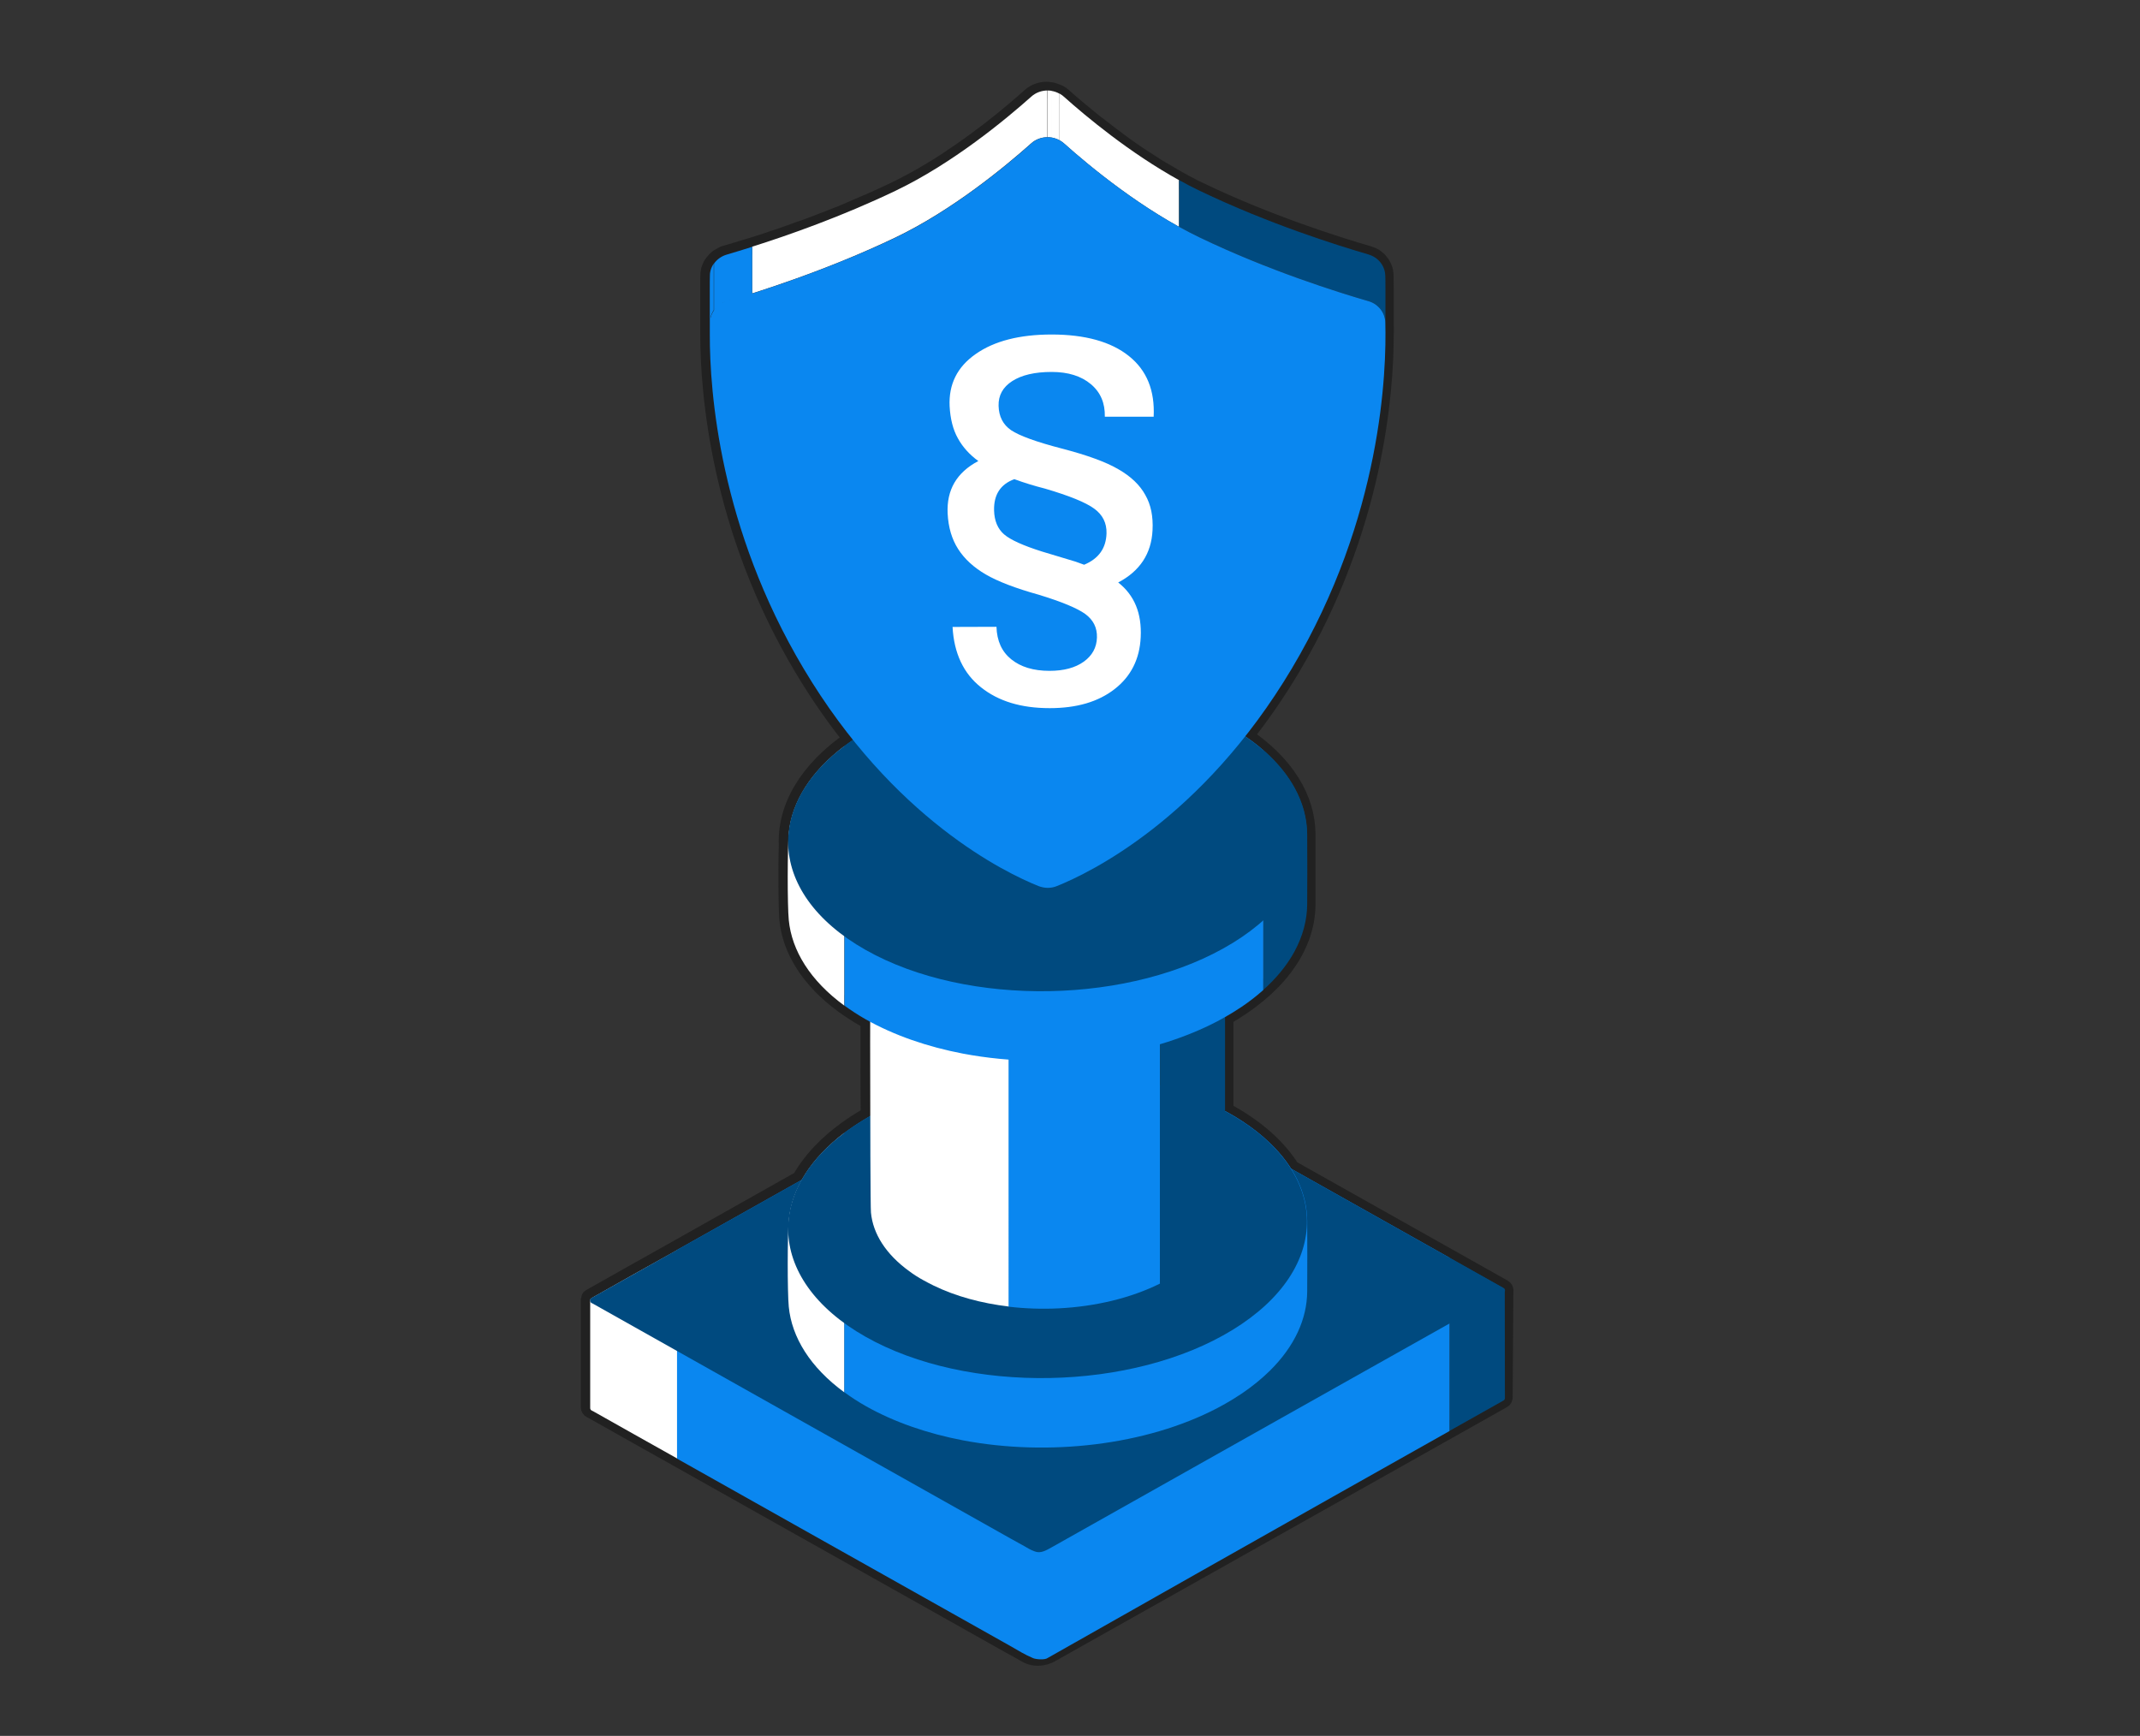 <svg xmlns="http://www.w3.org/2000/svg" xmlns:xlink="http://www.w3.org/1999/xlink" xml:space="preserve" id="Beschreibung_Item" x="0" y="0" style="enable-background:new 0 0 1520.7 1233.5" version="1.1" viewBox="0 0 1520.7 1233.5"><rect x="0" y="0" width="1520.7" height="1233.5" fill="#333333" stroke="none"/><style>.st1{fill:#fff}.st2{fill:#004a7f}.st3{fill:#0a87f0}</style><path d="M1069.4 917.7c0-.1 0-.1 0 0 0-.2.1-.4.1-.5v-.1c0-.2 0-.3-.1-.5v-.1c0-.1-.1-.3-.2-.4v-.1c-.1-.1-.2-.3-.3-.4l-.1-.1c-.1-.1-.3-.2-.4-.3 0 0 0 0 0 0-15-8.4-79.6-44.7-150.8-84.8-9.1-14.5-23.6-27.9-43.7-39.2-1.1-.6-2.2-1.2-3.4-1.8v-66.7c1.9-1.1 3.7-2.1 5.5-3.3 35.1-21.5 52.7-49.2 52.8-76.7 0-8.4.1-41.7 0-50.2-.2-25-14.9-49.7-44.1-69.4 11.2-14.3 22.4-30.2 33.1-48.2 59.5-99.8 66.6-196.3 66.6-237.3v.4s0 0 0 0v-33.2c0-3.4-.1-6.5-.1-9.1 0-.4 0-.8-.1-1.2v-.4c0-.3-.1-.5-.1-.8 0-.1-.1-.3-.1-.4-.1-.3-.1-.5-.2-.8 0-.1-.1-.3-.1-.4-.1-.3-.2-.6-.3-.8 0-.1-.1-.2-.1-.3-.1-.4-.3-.7-.5-1.1 0-.1-.1-.2-.1-.2-.1-.3-.3-.5-.4-.8-.1-.1-.1-.2-.2-.3-.1-.2-.3-.4-.4-.7-.1-.1-.2-.2-.2-.3-.2-.2-.3-.4-.5-.6-.1-.1-.1-.2-.2-.3-.2-.3-.5-.6-.7-.9 0 0 0 0 0 0-.3-.3-.5-.6-.8-.8-.1-.1-.2-.2-.3-.2-.2-.2-.4-.4-.6-.5l-.3-.3c-.2-.2-.4-.3-.6-.5-.1-.1-.2-.2-.3-.2-.3-.2-.5-.3-.8-.5-.1-.1-.2-.1-.3-.2h-.1c-.3-.2-.6-.3-1-.5-.1 0-.2-.1-.3-.1-.3-.1-.6-.2-.9-.4-.1 0-.2-.1-.3-.1-.4-.1-.8-.3-1.2-.4-21.7-6.3-71.1-21.8-119.8-45.2-1.3-.6-2.5-1.2-3.8-1.8-.4-.2-.9-.4-1.3-.7-.8-.4-1.6-.8-2.5-1.3-.5-.3-1-.5-1.5-.8-.7-.4-1.5-.8-2.2-1.2-.5-.3-1.1-.6-1.6-.9-.7-.4-1.4-.8-2.1-1.1-.3-.2-.7-.4-1-.6-.8-.5-1.6-.9-2.5-1.4-.4-.3-.9-.5-1.3-.8-.7-.4-1.4-.8-2.2-1.3-.5-.3-.9-.5-1.4-.8l-2.1-1.2c-.5-.3-.9-.6-1.4-.8-.7-.4-1.4-.8-2.1-1.3-.4-.3-.9-.5-1.3-.8-.7-.4-1.4-.9-2.2-1.4-.4-.3-.8-.5-1.2-.8-.9-.5-1.7-1.1-2.5-1.6-.3-.2-.5-.3-.8-.5l-3.3-2.1-.9-.6c-.8-.5-1.6-1.1-2.4-1.6-.4-.3-.8-.5-1.2-.8-.7-.5-1.3-.9-2-1.4-.4-.3-.8-.6-1.3-.9-.6-.4-1.3-.9-1.9-1.3-.4-.3-.8-.6-1.3-.9-.6-.4-1.2-.9-1.8-1.3l-1.2-.9c-.6-.5-1.3-.9-1.9-1.4-.4-.3-.7-.5-1.1-.8-.7-.5-1.4-1-2.1-1.6-.3-.2-.5-.4-.8-.6-1-.7-1.9-1.4-2.9-2.1-.2-.2-.4-.3-.6-.5-.7-.6-1.5-1.1-2.2-1.7-.3-.3-.7-.5-1-.8-.6-.5-1.2-.9-1.7-1.3-.4-.3-.7-.6-1.1-.8-.5-.4-1.1-.9-1.6-1.3-.4-.3-.7-.6-1.1-.8-.5-.4-1-.8-1.6-1.2-.3-.3-.7-.5-1-.8-.5-.4-1.1-.8-1.6-1.3-.3-.2-.6-.5-.9-.7-.6-.5-1.1-.9-1.7-1.4-.2-.2-.5-.4-.7-.6-.8-.6-1.6-1.3-2.3-1.9-.1-.1-.2-.2-.4-.3-.6-.5-1.3-1.1-1.9-1.6-.3-.2-.5-.4-.8-.6-.5-.4-.9-.8-1.4-1.2-.3-.2-.6-.5-.8-.7-.4-.4-.8-.7-1.3-1.1-.3-.2-.5-.5-.8-.7-.4-.3-.8-.7-1.2-1-.3-.2-.5-.5-.8-.7-.4-.3-.8-.7-1.2-1-.2-.2-.5-.4-.7-.6-.4-.4-.8-.7-1.2-1.1-.2-.2-.4-.3-.6-.5-.6-.5-1.1-1-1.7-1.5-.4-.3-.8-.6-1.1-.9-.1 0-.1-.1-.2-.1-.4-.3-.8-.5-1.2-.8-.1 0-.2-.1-.2-.1-.1-.1-.2-.1-.4-.2s-.3-.2-.5-.2c-.2-.1-.4-.2-.7-.3-.3-.1-.5-.2-.8-.3-.2-.1-.4-.2-.7-.3-.3-.1-.5-.2-.8-.3-.2-.1-.5-.1-.7-.2-.3-.1-.5-.1-.8-.2-.2 0-.5-.1-.7-.1h-.2c-.3 0-.5-.1-.8-.1-.2 0-.3 0-.5-.1-.5 0-1-.1-1.5-.1h0c-4.2 0-8.4 1.5-11.6 4.4-6.8 6.1-16.4 14.3-27.8 23.2-1 .7-1.9 1.5-2.9 2.2l-6 4.5c-1 .8-2.1 1.5-3.1 2.3-2.1 1.5-4.2 3.1-6.4 4.6-1.1.8-2.2 1.5-3.3 2.3-3.3 2.3-6.7 4.6-10.2 6.9-3.5 2.3-7 4.5-10.7 6.7-8.4 5.1-17.2 9.9-26.1 14.2 0 0 0 0 0 0-1.4.7-2.7 1.3-4.1 1.9-.4.2-.9.4-1.3.6-1 .5-2 .9-2.9 1.4-.5.2-.9.4-1.4.6-1 .5-2.1 1-3.1 1.4-.3.2-.7.3-1 .5-1.4.6-2.7 1.2-4.1 1.8-.3.1-.6.3-1 .4-1.1.5-2.1.9-3.2 1.4-.5.2-.9.4-1.4.6-1 .4-1.9.8-2.9 1.2-.4.2-.9.4-1.3.6-1.2.5-2.5 1-3.7 1.6-.1 0-.2.1-.4.2-1.3.6-2.7 1.1-4 1.7-.4.2-.8.3-1.2.5-.9.4-1.9.8-2.8 1.1-.5.2-.9.4-1.4.5-1 .4-2 .8-2.9 1.2-.3.1-.7.3-1 .4l-3.9 1.5c-.3.1-.6.2-.8.3-1 .4-2 .8-3.1 1.2-.4.2-.9.3-1.3.5-.9.3-1.8.7-2.6 1-.4.2-.8.3-1.3.5-1.1.4-2.1.8-3.2 1.2-.2.1-.4.1-.6.2-1.2.5-2.4.9-3.7 1.3-.4.1-.8.3-1.2.4-.8.3-1.7.6-2.5.9-.4.2-.9.3-1.3.5-.8.3-1.7.6-2.5.9-.4.1-.7.3-1.1.4-1.1.4-2.3.8-3.4 1.2-.3.1-.5.2-.8.3-.9.3-1.7.6-2.6.9-.4.1-.8.3-1.2.4-.7.2-1.4.5-2.2.7-.4.1-.8.3-1.2.4-.8.3-1.6.5-2.4.8-.3.1-.5.2-.8.3-1 .3-2 .7-3 1-.4.1-.7.2-1.1.4-.7.2-1.3.4-2 .6-.4.1-.8.3-1.2.4-.6.2-1.3.4-1.9.6-.3.1-.7.2-1 .3l-2.7.9c-.4.1-.7.2-1.1.3-.6.2-1.2.4-1.7.5-.4.1-.9.3-1.3.4-.5.1-.9.3-1.4.4-.4.1-.9.3-1.3.4-.4.1-.9.3-1.3.4-.4.1-.8.2-1.2.4-.4.1-.9.3-1.3.4-.4.1-.7.2-1.1.3-.4.1-.8.3-1.3.4-.3.1-.7.2-1 .3-.5.1-.9.3-1.3.4-.3.1-.5.2-.8.2-.6.2-1.2.3-1.8.5-.1 0-.1 0-.2.1 0 0 0 0 0 0-.5.1-.9.3-1.3.4-.1.1-.3.1-.4.2-.3.1-.6.2-.9.4-.2.1-.3.2-.5.3-.2.1-.5.3-.7.4-.2.1-.3.2-.5.3-.2.1-.4.3-.7.4-.2.1-.3.2-.5.3-.2.2-.4.3-.6.5-.2.1-.3.2-.4.4-.2.2-.4.3-.6.5l-.4.4c-.2.2-.3.4-.5.6l-.4.4c-.2.2-.3.4-.5.6-.1.1-.2.2-.2.3v0s0 .1-.1.1l-.6.9c0 .1-.1.2-.2.2l-.6 1.2c-.1.1-.1.2-.1.3-.1.3-.3.6-.4.9-.1.2-.1.3-.2.5l-.3.9c0 .1-.1.2-.1.2v.3c-.1.3-.1.7-.2 1 0 .2-.1.3-.1.5-.1.5-.1 1-.1 1.5-.1 2-.1 4.2-.1 6.6v2.5h0v33.2-.4c0 41 7.1 137.5 66.6 237.3 11.3 19 23.2 35.9 35.1 50.8-31.6 21.6-46.9 48.4-45.9 74.9-.5 16.3-.3 44.8.4 53 2.1 21.8 15.3 43.2 39.5 60.9 4.7 3.4 9.7 6.7 15.2 9.8 1 .6 2 1.1 3 1.6-.1 67.4-.1 8.4.1 67-1.8 1-3.7 2.1-5.5 3.2-20.3 12.5-34.8 27-43.4 42.3-29.4 16.6-58.9 33.1-88.3 49.7-10.3 5.8-20.6 11.6-31 17.4-9.9 5.6-19.9 11.2-29.8 16.8 0 0 0 0 0 0-.2.1-.3.2-.4.3l-.1.1c-.1.1-.2.2-.2.3 0 .1-.1.1-.1.2s-.1.2-.1.3v76.9c0 .7.4 1.4 1.2 1.8.5.2.9.5 1.4.7 9.5 5.3 18.9 10.6 28.4 16 10.3 5.8 20.6 11.6 31 17.4 58.2 32.7 116.4 65.5 174.7 98.2 20.6 11.6 41.3 23.2 61.9 34.8 5.2 2.9 6.3 3.4 10.3 5.7 7.1 4.9 14.9 3.1 18.9.8 34.4-19.4 202.5-113.9 283-159.1 18.1-10.2 31.7-17.8 38.4-21.6.6-.3.9-.9 1-1.4l.5-75.6s0 0 0 0h0zm-84.9-681.8v-.8.8zm0-2.2v-.8.8h0zm-.1-2.8v.6-.6zm-480.1 4.2v.8-.8zm0-1.4v-.7.7zm0-2.2v-.6.6z" style="fill:none;stroke:#212121;stroke-width:12;stroke-linecap:round;stroke-linejoin:round"/><path d="M450.2 905.6c-9.9 5.6-19.9 11.2-29.8 16.8-.6.4-1 .9-1 1.6v76.6c0 .7.4 1.4 1.2 1.8.5.2.9.5 1.4.7 9.5 5.3 18.9 10.6 28.4 16 10.3 5.8 20.6 11.6 31 17.4V888.2c-10.5 5.8-20.9 11.6-31.2 17.4z" class="st1"/><path d="M1068.4 915.3c-5.9-3.3-19.6-11-38.4-21.6v123.1c18.1-10.2 31.7-17.8 38.4-21.6.6-.3.9-.9 1-1.4l-.1-76.1c.3-.9 0-1.9-.9-2.4z" class="st2"/><path d="M755.3 739.3c-5.1-2.9-4.2-2.9-9.2-.1-30.1 16.9-60.2 33.8-90.3 50.8-58.2 32.7-116.4 65.5-174.7 98.2v148.3c58.2 32.7 116.4 65.5 174.7 98.2 20.6 11.6 41.3 23.2 61.9 34.8 7.3 4.1 9.7 5.9 16.5 8.8 2.2.9 8.4 1.3 10.2-.1.2-.2 195.7-110.8 285.6-161.3V893.7c-67-37.6-198.6-111.6-274.7-154.4z" class="st3"/><path id="Path" d="M1068.4 915.3c1.4.8 1.4 2.8 0 3.6-36.3 20.4-276.7 155.5-320.7 180.4-4.5 2.5-8.2 4.8-12.5 3.1-3.2-1.2-4.9-2.3-7.1-3.6-3.1-1.7-6-3.3-10.3-5.7-98.6-55.5-197.3-110.9-295.9-166.4-.4-.3-.9-.5-1.4-.7-1.5-.8-1.6-2.9-.1-3.7 108.6-61 217.1-122.1 325.7-183.1 5-2.8 4.1-2.8 9.2.1 97.5 54.8 286.1 160.8 313.1 176z" class="st2"/><path d="M560.6 866.2c-1.1 10.6-1.1 52-.1 62.3 2.1 21.8 15.3 43.2 39.5 60.9V805c-23.9 18.2-37.1 39.6-39.4 61.2z" class="st1"/><path d="M928.9 867.5c-.2-19.4-9-38.6-26.6-55.4-5.7-5.5-12.3-10.7-19.8-15.6-2.8-1.8-5.6-3.5-8.6-5.2-2.8-1.6-5.7-3.1-8.7-4.6-50.9-25.3-120.3-31.1-180.9-18-26.1 5.7-50.6 14.8-71.2 27.5-4.6 2.8-9 5.8-13 8.8v184.4c4.7 3.4 9.7 6.7 15.2 9.8 20.2 11.4 43.9 19.5 69 24.3 60.7 11.5 130.1 3.6 180.9-23 3.7-2 7.4-4 10.9-6.2 2.2-1.4 4.3-2.7 6.4-4.1 7.5-5.1 14.1-10.5 19.8-16.1 17.7-17.4 26.5-37 26.6-56.4.1-8.4.1-41.8 0-50.2z" class="st3"/><path d="M873.7 791.3c72.5 41 73.5 110 2.2 153.7s-188.3 45.9-260.8 4.9-73.5-110-2.2-153.7c71.3-43.8 188.3-45.9 260.8-4.9z" class="st2"/><path d="M752.5 548.5c-12-.3-24.1.5-35.9 2.2v377.8c11.8 1.4 23.9 1.8 35.9 1.2 25.7-1.3 50.9-7.2 71.8-17.6v-348c-21-9.8-46.2-15-71.8-15.6z" class="st3"/><path d="M870.5 620.6c-.1-8.3-2.5-16.5-7.2-24.3-3.5-5.8-8.2-11.3-14.2-16.5-4.6-4-10-7.8-16.2-11.2-2.8-1.6-5.6-3-8.6-4.4v348.1c3.5-1.7 6.9-3.6 10.1-5.6 5.5-3.4 10.4-7 14.7-10.8 6-5.4 10.8-11 14.2-16.9 4.7-8 7.2-16.4 7.2-24.7 0-5.8.1-227.9 0-233.7z" class="st2"/><path d="M663.3 567c-3 1.5-5.9 3.1-8.6 4.8-3.1 1.9-6 3.9-8.7 5.9-16.5 12.4-25.6 27.2-27.1 42-.8 7.2-.7 234.9 0 241.9 1.4 15 10.5 29.6 27.2 41.7 3.1 2.3 6.5 4.5 10.2 6.5 2.3 1.3 4.7 2.5 7.1 3.7 15.8 7.7 34.1 12.6 53.3 14.9V550.7c-19.3 2.8-37.6 8.3-53.4 16.3zM560.6 591.4c-1.1 10.6-1.1 52-.1 62.3 2.1 21.8 15.3 43.2 39.5 60.9V530.2c-23.9 18.1-37.1 39.6-39.4 61.2z" class="st1"/><path d="M928.9 592.6c-.1-11.1-3.1-22.2-9-32.9-4.3-7.8-10.2-15.4-17.6-22.6-1.4-1.4-2.9-2.7-4.5-4.1v170.3c1.6-1.4 3.1-2.8 4.5-4.2 7.5-7.4 13.3-15.1 17.6-23 5.9-10.9 8.9-22.2 9-33.4.1-8.3.1-41.6 0-50.1z" class="st2"/><path d="M882.5 521.7c-2.8-1.8-5.6-3.5-8.6-5.2-2.8-1.6-5.7-3.1-8.7-4.6-22.5-11.2-48.7-18.6-76.1-22.2-61.2-8.1-128.7 2.7-176 31.7-4.6 2.8-9 5.8-13 8.8v184.4c4.7 3.4 9.7 6.7 15.2 9.8 20.2 11.4 43.9 19.5 69 24.3 33.8 6.4 70.3 6.8 104.7 1.3 27.4-4.4 53.6-12.5 76.1-24.3 3.7-2 7.4-4 10.9-6.2 2.2-1.4 4.3-2.7 6.4-4.1 5.6-3.8 10.7-7.8 15.3-11.9V533.1c-4.5-4-9.6-7.8-15.2-11.4z" class="st3"/><path d="M873.7 516.4c72.5 41 73.5 110 2.2 153.7-71.3 43.7-188.3 45.9-260.8 4.9s-73.5-110-2.2-153.7c71.3-43.7 188.3-45.9 260.8-4.9z" class="st2"/><defs><path id="SVGID_1_" d="M984.5 204.9v33.2c0-3.4-.1-6.5-.1-9.1-.2-6.9-5-13-12-15-21.7-6.3-71.1-21.8-119.8-45.2-40.7-19.5-78.3-50.6-96.5-66.9-3.3-2.9-7.5-4.4-11.6-4.4V64.3c4.2 0 8.4 1.5 11.6 4.4 18.3 16.3 55.8 47.4 96.5 66.9 48.7 23.3 98.1 38.9 119.8 45.2 7 2 11.8 8.1 12 15 .1 2.6.1 5.7.1 9.1z"/></defs><clipPath id="SVGID_00000093861879947349880840000017971536005999964863_"><use xlink:href="#SVGID_1_" style="overflow:visible"/></clipPath><g style="clip-path:url(#SVGID_00000093861879947349880840000017971536005999964863_)"><path d="M744.4 97.6V64.3c.9 0 1.9.1 2.8.2v33.2c-1-.1-1.9-.1-2.8-.1M747.2 97.8V64.6c2 .3 3.9 1 5.7 2v33.2c-1.8-1-3.7-1.7-5.7-2" class="st1"/><path d="M752.9 99.8V66.5c1.1.6 2.1 1.3 3.1 2.2 16 14.3 46.9 40 81.8 59.3v33.2C803 142 772.1 116.3 756 102c-.9-.9-2-1.6-3.1-2.2" class="st1"/><path d="M984.4 195.8c-.2-5.7-3.4-10.8-8.4-13.5-1.1-.6-2.3-1.1-3.6-1.5-21.7-6.3-71.1-21.8-119.8-45.2-5-2.4-9.9-4.9-14.7-7.6v33.2c4.8 2.7 9.8 5.2 14.7 7.6 48.7 23.3 98.1 38.9 119.8 45.2 1.3.4 2.5.9 3.6 1.5 5 2.8 8.3 7.9 8.4 13.5.1 2.6.1 5.7.1 9.1v-33.2c0-3.4 0-6.5-.1-9.1z" class="st2"/></g><defs><path id="SVGID_00000145046470755377608960000000671235998135589769_" d="M504.3 238.1v-33.2c0-3.4.1-6.5.1-9.1.2-6.9 5-13 12-15 21.7-6.3 71.1-21.8 119.8-45.2 40.7-19.5 78.3-50.6 96.5-66.9 3.3-2.9 7.5-4.4 11.6-4.4v33.2c-4.2 0-8.4 1.5-11.6 4.4-18.3 16.3-55.8 47.4-96.5 66.9-48.7 23.3-98.1 38.9-119.8 45.2-7 2-11.8 8.1-12 15-.1 2.7-.1 5.7-.1 9.1z"/></defs><clipPath id="SVGID_00000181050352543537858410000003820134729907401612_"><use xlink:href="#SVGID_00000145046470755377608960000000671235998135589769_" style="overflow:visible"/></clipPath><g style="clip-path:url(#SVGID_00000181050352543537858410000003820134729907401612_)"><path d="M504.8 225.8v-33.2c.5-1.9 1.3-3.7 2.4-5.4v33.2c-1.1 1.6-1.9 3.4-2.4 5.4" class="st3"/><path d="M732.8 68.7c-18.3 16.3-55.8 47.4-96.5 66.9-38 18.2-76.4 31.7-101.8 39.7v33.2c25.4-8 63.8-21.5 101.8-39.7 40.7-19.5 78.3-50.6 96.5-66.9 3.3-2.9 7.5-4.4 11.6-4.4V64.3c-4.2 0-8.4 1.5-11.6 4.4z" class="st1"/></g><path d="M984.4 229c-.2-6.9-5-13-12-15-21.7-6.3-71.1-21.8-119.8-45.2-40.7-19.5-78.3-50.6-96.5-66.9-3.3-2.9-7.5-4.4-11.6-4.4S736 99 732.8 102c-18.3 16.3-55.8 47.4-96.5 66.9-38.7 18.5-77.8 32.1-103.1 40.1.4-.1.9-.3 1.3-.4v-33.2c-7.2 2.3-13.3 4.1-18 5.5-3.8 1.1-7 3.4-9.1 6.4v33.2c.1-.1.2-.2.2-.3-1.3 1.8-2.3 3.8-2.7 5.9v-33.5c-.3 1-.4 2.1-.4 3.2-.1 2.6-.1 5.7-.1 9.1v33.2-.4c-.1 40.9 7.1 137.5 66.6 237.3 63.7 107 143.7 145.3 166.9 154.6 2.1.8 4.4 1.3 6.6 1.3s4.5-.4 6.6-1.3c23.2-9.3 103.2-47.7 166.9-154.6 64.2-107.8 67.4-211.7 66.4-246zm-452.8-19.6c-.5.1-.9.3-1.3.4.4-.1.9-.3 1.3-.4zm-2.7.8c-.4.1-.9.3-1.3.4.5-.1.9-.2 1.3-.4zm-2.6.8c-.4.1-.8.2-1.2.4.4-.1.8-.2 1.2-.4zm-2.4.8c-.4.1-.7.2-1.1.3.3-.1.7-.2 1.1-.3zm-2.4.7-.9.3c.2-.1.5-.2.9-.3zm-2.3.7c-.3.1-.5.2-.8.2.2-.1.5-.1.8-.2zm-9.9 4.9-.4.4.4-.4zm-.9 1-.4.4c.1-.2.3-.3.4-.4zm-3.8 8c0 .2-.1.3-.1.5 0-.2.1-.4.1-.5zm-.3 8.8v-.8.8zm0-2.2v-.8.8zm0-2.2v-.6.6zm5.6-13.9.4-.4c-.1.1-.3.2-.4.4zm1-.9c.2-.1.3-.2.5-.3-.2.1-.3.2-.5.3zm1.2-.8c.2-.1.3-.2.5-.3-.2.1-.4.2-.5.3zm1.2-.7c.2-.1.3-.2.5-.2-.2.1-.3.2-.5.2zm1.3-.6c.1-.1.3-.1.4-.2-.1.1-.2.2-.4.2z" class="st3"/><path d="M819 376.8c-.8 16.7-9.1 29.1-24.4 37.1 11.6 9.1 16.8 22 16 38.8-.7 15.7-7 28-18.6 37-11.6 9-26.8 13.5-46.1 13.5-20.3 0-36.4-4.9-48.8-14.8-12.4-9.8-19.2-24.2-20.2-42.9 10.4 0 20.8-.1 31.2-.1.3 10 3.8 17.7 10.5 23.1 6.7 5.4 15.7 8.2 27.2 8.2 10.2 0 18.3-2.2 24.3-6.5s9.2-10 9.4-17.2c.2-7-2.6-12.5-8.3-16.7-5.7-4.1-16.7-8.7-33.1-13.7-16.5-4.6-29-9.4-37.6-14.4-8.6-5-15.1-11-19.6-18-4.5-7-7-15.4-7.5-25.3-.8-16.7 6.3-29.1 21.8-37.3-6.2-4.5-11.1-9.9-14.5-16.1-3.5-6.2-5.4-13.8-5.9-22.9-.7-15.4 5.3-27.8 18.5-37 13.2-9.3 31.3-13.9 54-13.9 23.7 0 42.2 5.1 54.9 15.3 12.8 10.2 18.5 24.6 17.6 43.1h-34.7c.2-9.6-3-17.3-9.9-23.1-6.9-5.8-16.2-8.7-27.9-8.7-12 0-21.3 2.2-28 6.5-6.7 4.3-9.9 10.2-9.7 17.6.2 7.6 3.2 13.4 8.9 17.3 5.8 3.9 17.8 8.3 35.9 13 18.1 4.7 31.6 9.6 40.4 14.8 8.9 5.1 15.2 11.2 19 18.1 4.1 7.1 5.7 15.4 5.2 25.2zm-76.4-29.6c-7.5-1.9-14.7-4.1-21.8-6.7-9.9 3.6-14.7 11.1-14.4 22.3.2 7.3 2.6 13 7.1 16.9 4.5 3.9 13.6 8 26.9 12.2 8 2.4 16 4.8 23.9 7.2 2 .7 4.1 1.5 6.1 2.2 10.3-4.3 15.6-11.7 15.9-22.3.2-7.3-2.7-13.2-8.8-17.6-6-4.4-17.6-9.1-34.9-14.2z" class="st1"/></svg>
